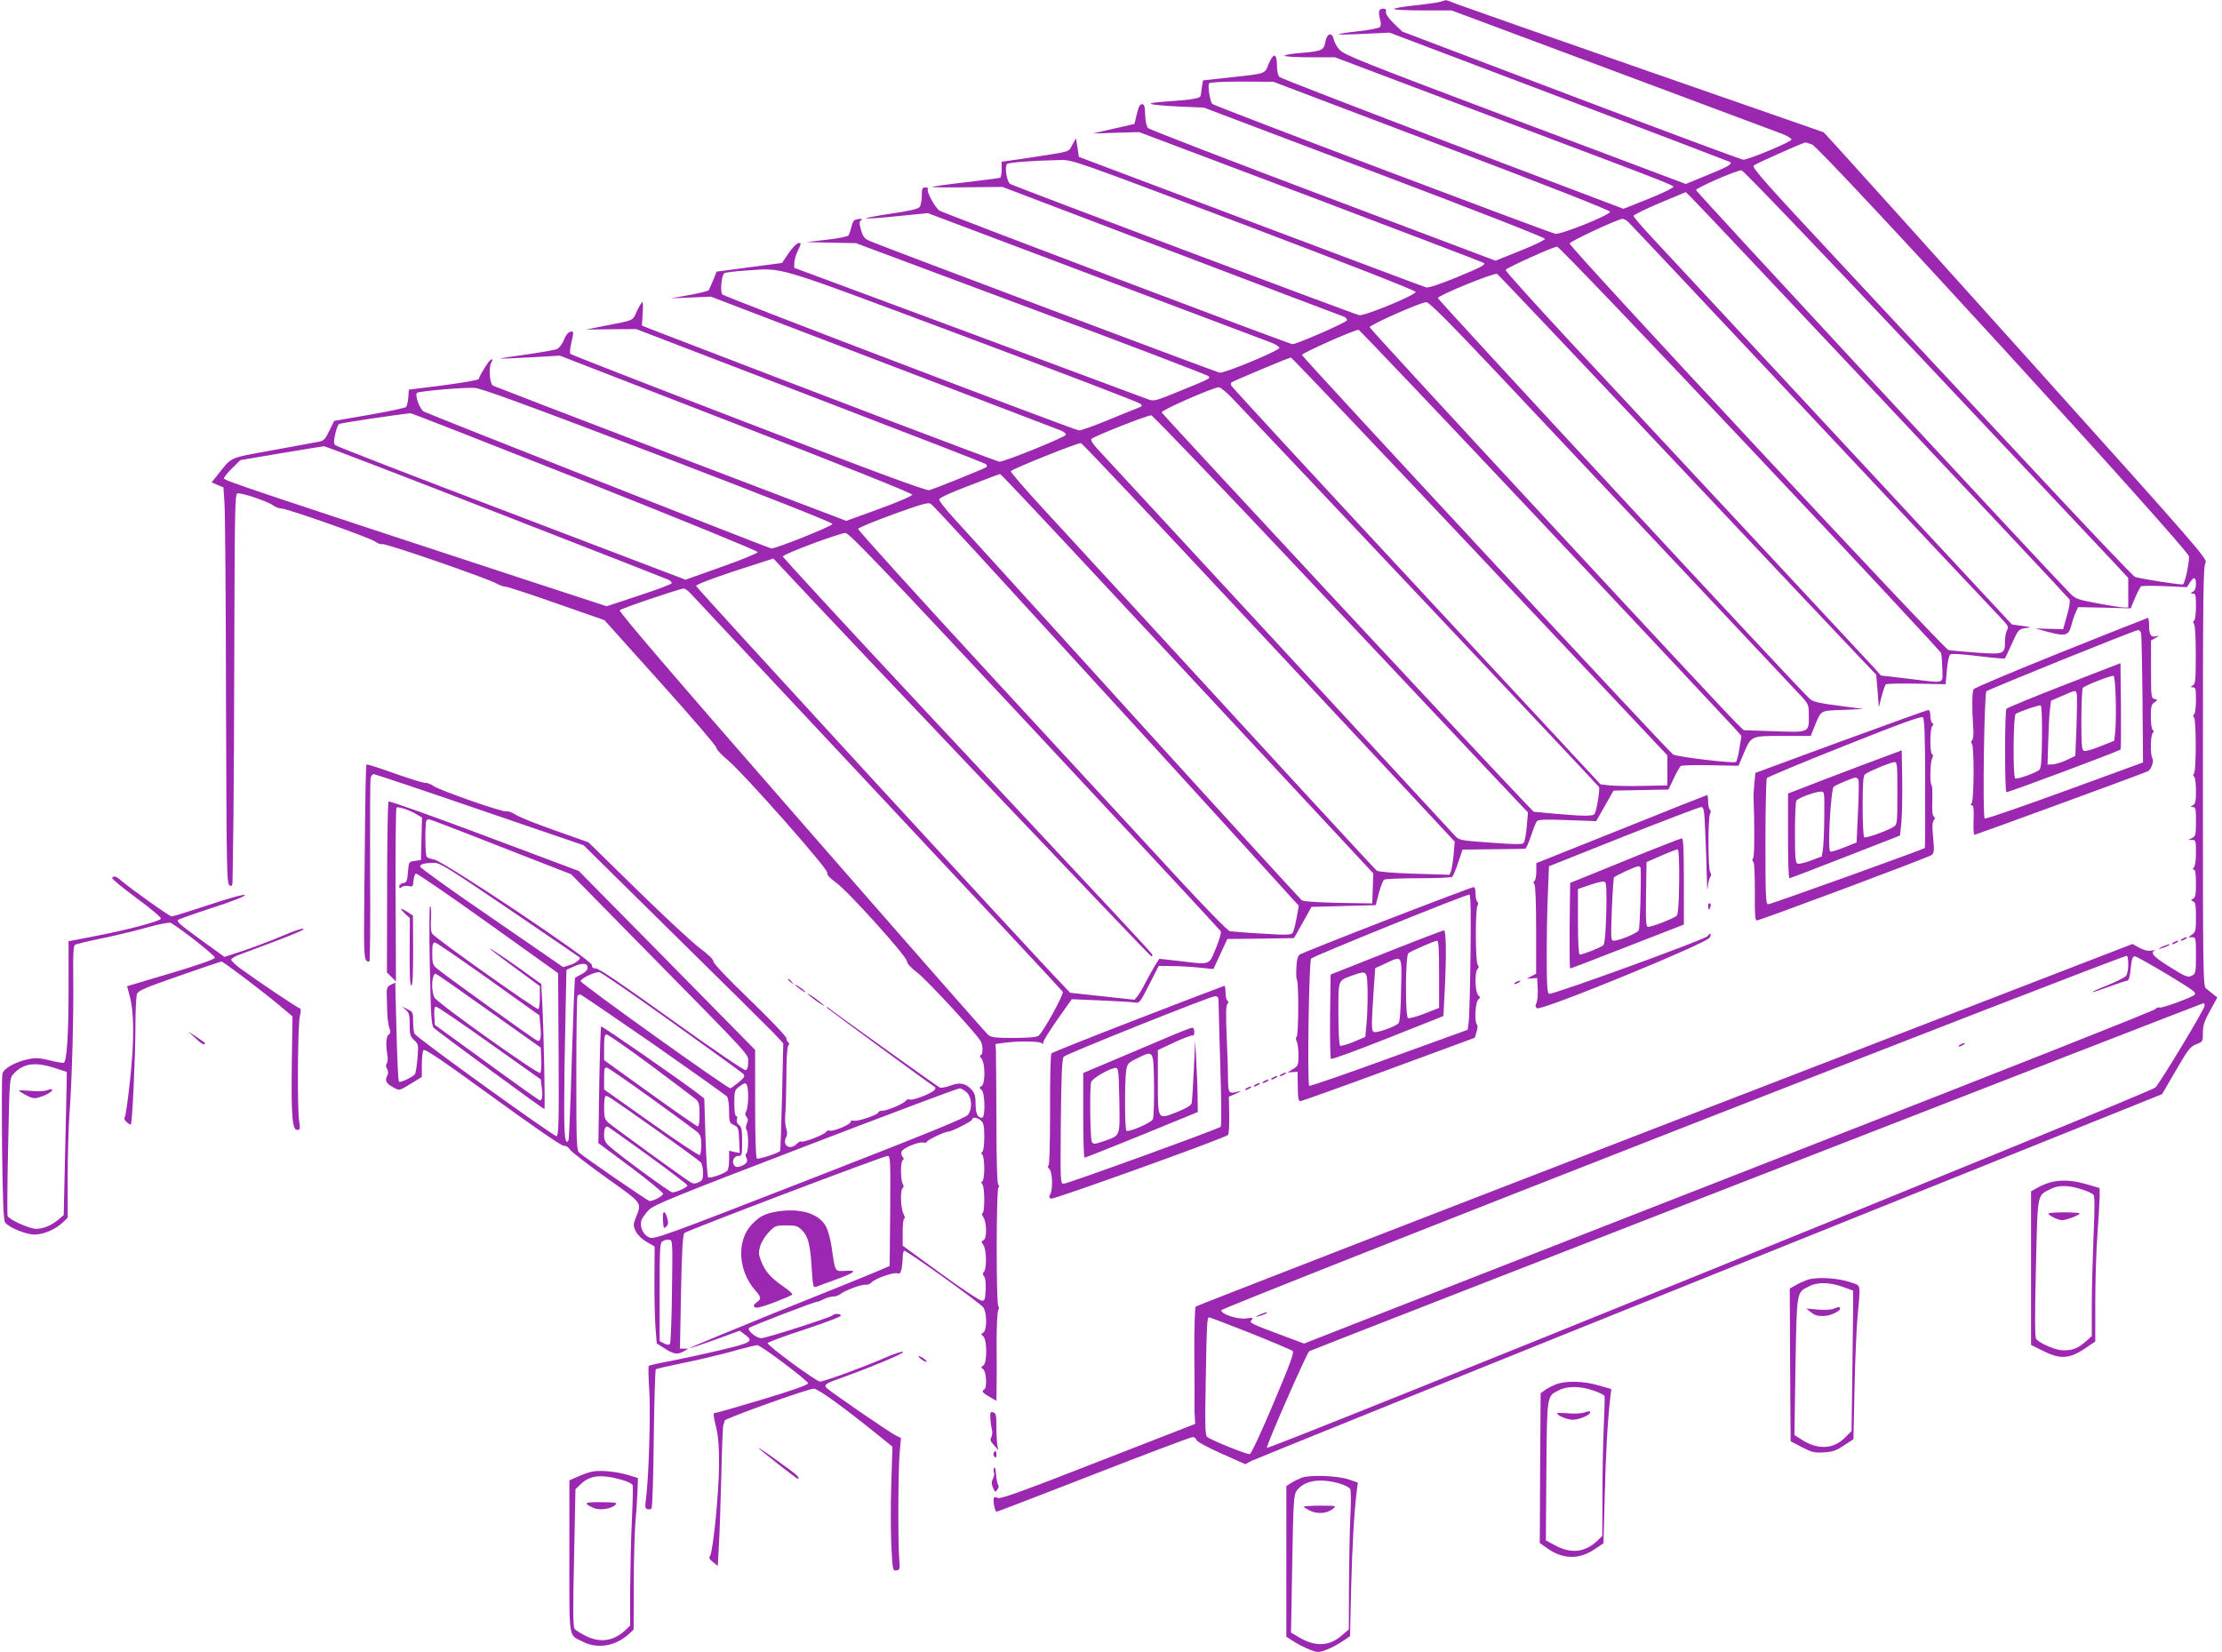 <?xml version="1.0" standalone="no"?>
<!DOCTYPE svg PUBLIC "-//W3C//DTD SVG 20010904//EN"
 "http://www.w3.org/TR/2001/REC-SVG-20010904/DTD/svg10.dtd">
<svg version="1.0" xmlns="http://www.w3.org/2000/svg"
 width="1280pt" height="952pt" viewBox="0 0 1280 952"
 preserveAspectRatio="xMidYMid meet">
<g transform="translate(0,952) scale(0.1,-0.1)"
fill="#9c27b0" stroke="none">
<path d="M8299 9510 c-15 -4 -81 -14 -148 -21 -67 -7 -121 -16 -121 -21 0 -4
75 -8 166 -8 l166 0 922 -344 c506 -189 947 -354 979 -366 31 -12 57 -27 57
-34 0 -13 -247 -116 -278 -116 -10 0 -456 166 -991 369 l-973 369 -50 48 c-32
32 -47 55 -44 67 3 11 -2 17 -14 17 -27 0 -32 -15 -21 -57 7 -24 7 -41 0 -49
-5 -6 -61 -17 -124 -24 -63 -7 -115 -15 -115 -17 0 -3 66 -2 148 2 l147 7 979
-371 c539 -204 981 -373 984 -375 11 -12 -17 -28 -133 -75 l-124 -51 -983 370
c-878 331 -986 374 -1011 403 -16 17 -31 44 -34 60 -9 44 -40 36 -48 -14 -9
-49 -19 -54 -142 -64 -51 -4 -93 -11 -93 -16 0 -5 65 -9 145 -9 l145 0 942
-356 c1125 -425 1015 -381 997 -398 -8 -8 -73 -38 -146 -67 l-131 -52 -984
373 c-540 205 -989 379 -997 386 -9 8 -15 34 -15 68 -1 71 -20 74 -48 7 -23
-58 -12 -54 -220 -77 l-158 -17 -6 -36 c-3 -20 -6 -43 -7 -51 -3 -17 -41 -24
-202 -35 -137 -10 -110 -19 80 -29 l140 -6 983 -372 c558 -211 982 -377 982
-384 0 -7 -64 -38 -143 -69 l-142 -57 -994 375 c-546 206 -1000 381 -1007 389
-9 9 -16 38 -17 76 -2 50 -5 62 -18 62 -12 0 -21 -16 -30 -57 l-14 -57 -55
-13 c-30 -6 -84 -19 -120 -27 l-65 -15 134 4 133 4 991 -374 c544 -206 992
-377 995 -380 11 -11 -15 -24 -162 -85 -93 -38 -157 -59 -170 -56 -12 3 -466
174 -1011 379 l-990 373 -8 54 -9 53 -22 -39 c-24 -43 6 -34 -288 -79 l-118
-17 0 -43 c0 -24 -4 -46 -8 -49 -4 -2 -93 -14 -197 -26 -105 -12 -192 -24
-195 -27 -3 -2 87 -4 200 -2 l205 2 975 -371 c536 -204 983 -374 993 -377 9
-4 17 -13 17 -20 0 -11 -289 -138 -315 -138 -16 0 -2008 754 -2032 769 -26 16
-77 110 -68 124 4 6 -3 10 -14 10 -18 0 -21 -6 -21 -48 0 -27 -6 -56 -12 -64
-9 -12 -56 -23 -167 -39 -84 -13 -148 -25 -141 -27 7 -3 90 3 184 13 l171 17
960 -362 c528 -199 984 -371 1013 -382 28 -11 52 -25 52 -32 0 -16 -319 -149
-345 -143 -23 5 -1948 729 -2011 757 -35 15 -42 24 -54 65 -11 40 -11 48 1 56
10 7 6 9 -16 7 -25 -3 -31 -9 -40 -43 -5 -22 -13 -45 -17 -51 -4 -7 -61 -18
-125 -25 l-118 -14 143 -3 143 -3 1007 -376 c554 -206 1013 -382 1021 -389 16
-15 23 -11 -192 -99 -108 -44 -122 -47 -150 -37 -18 7 -484 180 -1037 386
l-1005 373 1 32 c1 17 11 49 22 71 18 36 18 40 3 40 -10 0 -35 -26 -57 -57
l-39 -58 -189 -25 -188 -25 -20 -50 c-11 -27 -23 -54 -27 -58 -4 -4 -55 -17
-112 -27 l-104 -19 115 5 115 5 995 -381 c547 -209 1007 -385 1023 -391 15 -6
27 -17 27 -24 0 -12 -351 -155 -383 -155 -13 0 -1028 386 -2006 763 l-53 21 4
68 c3 37 2 68 -1 68 -4 0 -18 -24 -32 -52 -27 -59 -10 -51 -194 -87 l-100 -20
145 2 145 1 1000 -384 c550 -211 1006 -388 1013 -393 7 -6 9 -14 5 -18 -8 -7
-285 -120 -330 -133 -16 -5 -301 100 -1040 385 -560 215 -1022 395 -1027 400
-5 4 -2 33 6 68 11 43 12 61 4 61 -20 0 -34 -14 -49 -52 -8 -20 -25 -41 -36
-48 -12 -6 -91 -20 -176 -32 -86 -12 -154 -22 -152 -24 1 -1 79 2 172 7 l170
10 1015 -394 c615 -239 1015 -399 1015 -407 0 -7 -78 -41 -190 -82 l-190 -69
-1010 385 c-556 212 -1017 390 -1025 394 -19 11 -26 103 -10 133 10 17 9 20
-2 17 -11 -4 -59 -80 -71 -112 -2 -6 -93 -21 -203 -36 l-199 -25 -3 -45 c-2
-25 -8 -49 -13 -55 -5 -5 -101 -26 -212 -45 l-202 -35 -28 -57 c-23 -48 -32
-58 -60 -63 -17 -3 -138 -25 -267 -49 -261 -48 -230 -34 -321 -148 l-30 -37
34 -15 34 -14 6 -88 c4 -49 8 -563 9 -1142 3 -992 4 -1055 21 -1063 15 -9 17
-4 17 53 1 35 3 191 5 348 2 157 4 637 5 1068 2 682 4 784 17 789 18 7 169
-43 205 -68 15 -11 37 -19 50 -19 33 0 506 -167 539 -190 15 -11 34 -18 41
-15 16 7 606 -197 656 -226 18 -10 42 -19 53 -19 12 0 145 -44 296 -97 l275
-96 324 -361 c178 -198 323 -367 321 -375 -1 -8 28 -39 65 -70 95 -80 580
-629 574 -650 -4 -11 12 -28 50 -56 69 -49 409 -427 409 -454 0 -13 22 -37 57
-63 54 -40 346 -356 368 -398 14 -26 13 -80 -2 -80 -6 0 -4 -7 5 -18 23 -26
24 -147 1 -160 -14 -8 -14 -10 0 -21 21 -18 23 -161 3 -161 -26 0 -37 25 -37
81 0 45 -5 61 -24 82 -34 36 -68 43 -122 22 -24 -9 -51 -14 -60 -11 -11 4
-588 417 -641 459 -7 5 -13 7 -13 4 0 -4 559 -415 624 -459 7 -5 6 -12 -4 -21
-23 -21 -127 -60 -140 -52 -6 4 -17 0 -23 -8 -14 -18 -108 -57 -137 -57 -11 0
-20 -4 -20 -9 0 -13 -119 -54 -141 -48 -11 3 -19 0 -19 -8 0 -14 -107 -58
-122 -49 -5 3 -15 -1 -21 -9 -14 -17 -134 -63 -143 -54 -3 3 -14 -3 -25 -14
-39 -39 -85 -8 -60 40 7 13 7 28 0 50 -6 17 -8 55 -5 83 3 29 5 127 6 217 0
98 4 169 11 177 7 8 7 14 -1 19 -5 3 -10 14 -10 23 0 10 -94 109 -210 221
-127 122 -210 210 -210 221 0 12 -29 40 -77 76 -43 32 -205 182 -360 334
l-283 277 -192 68 c-106 37 -209 78 -229 92 -20 13 -43 21 -51 18 -18 -7 -382
120 -420 146 -14 11 -37 19 -51 19 -13 0 -93 25 -177 55 -84 30 -155 53 -158
50 -5 -5 -7 -108 -13 -722 -4 -408 -4 -413 29 -413 4 0 6 233 4 517 -1 285 0
528 3 541 3 12 11 22 18 22 6 0 281 -92 610 -205 l599 -205 521 -514 c287
-282 546 -539 576 -570 l53 -57 -7 -307 c-4 -169 -9 -310 -11 -313 -7 -12
-124 -50 -134 -44 -6 4 -10 121 -10 316 l0 310 -508 516 -508 515 -544 204
c-299 112 -547 201 -552 196 -4 -4 -8 -228 -8 -496 l-1 -489 26 -26 26 -26 -2
498 c-1 274 1 501 5 504 8 8 78 -15 116 -39 l31 -18 -3 -123 -3 -122 -35 -5
c-35 -5 -35 -5 -40 -65 -4 -53 -8 -60 -27 -63 -13 -2 -23 -10 -23 -19 0 -12 3
-13 14 -4 8 7 25 9 39 6 24 -6 26 -4 29 31 2 21 8 39 14 41 6 2 193 -126 415
-285 l404 -289 3 -467 c2 -390 0 -467 -12 -472 -12 -5 -801 563 -818 590 -4 6
-8 37 -8 68 0 55 -1 58 -32 73 l-33 16 23 -20 c19 -16 22 -29 22 -85 0 -57 3
-68 26 -89 25 -23 25 -27 19 -104 -4 -45 -10 -85 -14 -91 -10 -16 -85 -52 -93
-44 -4 4 -10 134 -14 289 l-7 281 -24 -11 c-22 -10 -27 -22 -25 -57 0 -8 2
-49 2 -90 1 -41 7 -88 13 -103 8 -22 7 -31 -3 -37 -15 -9 -19 -57 -9 -115 4
-23 3 -45 -3 -52 -6 -8 -6 -19 2 -32 7 -15 8 -27 0 -40 -14 -27 -5 -44 34 -65
39 -21 33 -22 109 24 l57 35 0 70 c0 38 4 76 9 84 7 11 97 -50 400 -270 241
-175 398 -283 410 -281 10 2 25 -7 34 -21 9 -14 103 -86 209 -162 212 -151
205 -142 172 -227 -17 -44 -17 -49 -2 -82 11 -21 35 -45 63 -61 l46 -27 -1
-187 c-1 -102 2 -228 6 -278 l7 -93 47 -30 c52 -33 73 -36 110 -15 l25 14 -24
1 -24 0 6 327 c5 241 10 330 20 339 16 15 1147 444 1170 444 16 0 17 -20 15
-317 l-3 -317 -75 -32 c-41 -18 -301 -123 -578 -234 -276 -112 -501 -205 -499
-207 2 -2 68 20 146 48 l142 52 27 -20 c56 -41 46 -48 -135 -91 -92 -22 -222
-50 -288 -63 -66 -12 -123 -25 -127 -28 -4 -4 -3 -65 2 -136 9 -129 -3 -519
-19 -632 -6 -42 -5 -53 7 -58 9 -3 20 -1 25 4 5 5 11 181 13 402 3 217 8 397
12 400 4 3 70 18 147 34 77 15 204 45 282 66 78 22 147 39 155 39 20 0 293
-205 293 -220 0 -9 -91 -41 -260 -92 -143 -43 -265 -78 -272 -78 -17 0 -16 -5
3 -87 12 -48 17 -111 16 -213 0 -159 -35 -504 -52 -525 -8 -10 -4 -18 17 -35
l28 -22 6 114 c4 62 10 241 14 398 3 157 9 292 12 300 4 8 7 20 7 25 1 12 480
184 514 184 23 1 171 -106 370 -267 l83 -67 -7 -221 c-4 -122 -3 -283 1 -358
7 -133 8 -137 29 -134 20 3 21 7 16 68 -8 100 -6 525 3 615 l7 80 -27 13 c-30
13 -379 253 -401 275 -18 18 -5 27 78 56 164 58 371 144 363 152 -5 5 -51 -10
-108 -35 -118 -52 -348 -136 -371 -136 -22 0 -306 209 -302 222 2 5 99 41 216
79 117 39 210 74 207 80 -8 12 -38 12 -50 0 -14 -13 -383 -131 -409 -131 -29
0 -84 45 -71 59 11 10 375 151 393 151 5 0 23 7 38 15 16 8 40 15 53 15 14 0
32 6 40 13 25 21 127 59 148 55 10 -2 25 4 33 13 20 22 124 59 148 53 15 -5
20 1 26 26 3 18 6 47 6 66 0 18 4 35 8 38 9 6 428 -294 455 -325 23 -28 24
-134 1 -147 -14 -8 -14 -10 0 -21 23 -19 23 -156 0 -169 -14 -8 -14 -10 0 -21
18 -15 23 -106 6 -116 -17 -11 -11 -19 30 -43 l40 -23 1 83 c1 46 1 159 0 252
0 92 4 176 9 187 6 10 6 20 1 23 -13 8 -12 668 0 683 7 7 6 13 0 17 -7 4 -11
137 -11 369 -1 199 -2 380 -3 402 l-2 40 50 7 c90 12 213 9 218 -4 3 -8 6 -6
6 5 1 10 38 70 83 134 l82 116 166 -7 c91 -4 179 -9 195 -12 29 -5 31 -3 85
103 l55 108 75 -1 c41 0 112 -4 157 -9 l83 -8 40 86 40 87 192 2 192 3 51 90
50 90 185 5 185 5 18 70 c11 39 24 73 31 77 6 4 94 8 196 8 102 0 190 4 195 8
6 4 21 41 35 82 l25 75 175 2 c96 1 180 2 186 3 5 0 20 33 33 73 13 39 28 78
34 85 8 10 46 12 176 7 l166 -6 50 88 50 88 158 3 158 3 31 64 c16 36 35 68
41 72 7 4 84 6 172 4 l160 -3 29 69 c44 104 41 103 227 103 l160 0 19 48 c43
104 31 96 165 102 l120 5 -144 19 c-115 15 -148 23 -166 40 -73 66 -2145 2300
-2142 2309 5 17 327 148 341 139 7 -4 460 -482 1006 -1062 546 -580 1035
-1098 1086 -1151 l92 -96 8 -94 7 -94 16 62 c9 34 20 65 24 70 5 4 84 6 177 4
l168 -3 7 81 c4 44 12 84 19 90 7 6 65 3 161 -9 83 -10 152 -16 154 -14 2 2
21 41 41 86 36 80 39 83 76 89 39 5 39 5 -18 13 l-58 8 -982 1056 c-541 581
-1031 1108 -1090 1172 -59 63 -108 120 -108 126 0 6 68 39 150 74 l151 63 25
-24 c45 -42 2178 -2309 2186 -2323 4 -8 -2 -49 -15 -92 l-22 -79 -80 2 -80 2
74 -20 c97 -26 117 -21 132 34 6 23 17 57 25 76 l15 33 151 -3 152 -4 25 60
c14 33 30 63 35 67 5 3 67 4 137 1 l127 -6 17 27 c23 35 35 33 35 -9 0 -22 -6
-38 -17 -44 -17 -10 -17 -10 0 -11 15 0 17 -10 17 -74 0 -42 -5 -78 -10 -81
-8 -5 -8 -11 -1 -19 6 -7 10 -82 10 -179 0 -147 -2 -168 -17 -176 -16 -10 -16
-10 1 -11 15 0 17 -10 17 -74 0 -42 -5 -78 -10 -81 -8 -5 -8 -11 -1 -19 13
-16 13 -306 0 -322 -7 -8 -6 -14 1 -19 5 -3 10 -39 10 -80 0 -60 -3 -76 -17
-84 -17 -10 -17 -10 0 -11 15 0 17 -11 17 -83 0 -77 -2 -85 -22 -95 l-23 -11
23 0 c21 -1 22 -5 22 -74 0 -43 -5 -78 -12 -85 -9 -9 -9 -12 0 -12 8 0 12 -24
12 -80 0 -62 -3 -81 -16 -88 -15 -8 -15 -10 0 -15 13 -5 16 -22 16 -91 0 -76
-2 -86 -22 -100 l-22 -16 22 0 c21 0 22 -3 22 -105 0 -95 -2 -105 -21 -115
-26 -14 -34 -11 -141 56 -84 53 -103 76 -75 87 6 3 -2 3 -20 0 -22 -3 -43 2
-70 17 l-39 21 -2694 -1040 c-1481 -572 -2697 -1044 -2702 -1049 -5 -5 -9
-128 -8 -273 1 -145 2 -274 1 -286 -1 -39 0 -47 2 -82 l2 -35 -560 -218 c-434
-170 -564 -216 -577 -209 -9 6 -19 7 -22 2 -8 -12 5 -81 15 -81 4 0 256 97
559 215 303 118 559 215 570 215 10 0 20 -7 22 -16 2 -9 60 -41 142 -78 l140
-62 35 19 c20 10 1208 490 2641 1066 l2605 1047 79 136 c70 121 83 138 117
151 38 15 39 16 39 67 0 43 8 67 42 128 l41 75 -24 19 c-13 11 -32 26 -41 33
-17 14 -18 84 -18 1223 0 1053 2 1210 15 1229 14 20 -27 68 -1022 1175 -570
634 -1068 1187 -1107 1229 l-71 77 -1025 357 c-564 196 -1052 368 -1086 381
-33 13 -62 24 -65 23 -2 0 -16 -4 -30 -9z m6 -829 c618 -234 970 -373 970
-381 0 -19 -282 -132 -315 -127 -32 5 -1960 734 -1976 748 -13 11 -28 104 -19
119 4 6 81 10 188 10 l182 -1 970 -368z m2133 7 c52 -19 2172 -2336 2172
-2374 0 -49 -24 -156 -35 -161 -11 -4 -238 31 -276 43 -9 2 -286 294 -615 647
-330 353 -823 882 -1097 1176 -413 442 -496 536 -485 547 10 10 272 127 297
133 3 1 20 -5 39 -11z m-3272 -462 c614 -233 989 -380 989 -388 0 -18 -293
-139 -325 -134 -24 4 -1975 737 -2010 756 -20 11 -34 99 -19 115 9 9 139 19
305 23 71 2 75 1 1060 -372z m3911 -778 c566 -601 1064 -1130 1106 -1175 l77
-83 0 -85 0 -85 -27 0 c-16 1 -83 11 -151 24 -114 21 -126 26 -157 57 -177
182 -2155 2314 -2155 2324 0 12 230 113 262 114 9 1 457 -467 1045 -1091z
m-1699 795 c11 -10 484 -513 1052 -1118 568 -605 1058 -1126 1089 -1158 49
-51 54 -59 43 -77 -6 -11 -12 -39 -12 -63 0 -77 -5 -78 -165 -67 -77 6 -149
12 -161 15 -27 6 -2186 2323 -2182 2342 3 13 275 140 304 142 7 1 21 -7 32
-16z m702 -1304 c602 -638 1098 -1171 1102 -1182 3 -12 6 -55 7 -94 1 -86 23
-80 -199 -53 l-155 18 -34 39 c-33 36 -904 971 -1754 1882 -207 223 -376 410
-374 416 4 11 273 133 297 134 9 1 508 -521 1110 -1160z m-4535 647 c556 -208
1016 -384 1024 -392 12 -11 11 -15 -10 -23 -13 -5 -91 -36 -173 -70 -82 -34
-158 -61 -170 -61 -22 0 -2032 766 -2054 783 -14 11 -7 104 9 122 5 5 60 12
122 16 230 14 131 44 1252 -375z m3082 -218 c821 -872 1710 -1816 1751 -1861
40 -44 42 -49 42 -110 0 -99 4 -97 -200 -90 l-175 6 -42 41 c-106 104 -2113
2269 -2113 2281 0 13 292 143 326 144 16 1 124 -107 411 -411z m264 -869 c580
-617 1073 -1143 1097 -1170 l44 -49 -12 -72 c-6 -40 -15 -75 -20 -78 -15 -10
-343 30 -362 43 -33 24 -2138 2290 -2138 2302 0 11 298 143 326 145 5 0 485
-505 1065 -1121z m-365 -185 l1079 -1146 0 -86 0 -87 -140 -3 c-77 -2 -164 0
-193 3 l-52 6 -1061 1142 c-584 628 -1064 1148 -1066 1155 -3 7 -3 15 0 18 8
8 331 143 343 144 6 0 496 -516 1090 -1146z m-4736 585 c634 -243 1005 -389
1005 -398 0 -12 -321 -141 -352 -141 -11 0 -1970 772 -2002 789 -23 13 -54 98
-38 108 17 10 271 32 332 28 37 -2 307 -101 1055 -386z m3311 324 c270 -283
2105 -2228 2110 -2237 7 -12 -13 -135 -25 -155 -9 -14 -58 -14 -221 0 l-130
12 -50 52 c-218 226 -2091 2239 -2093 2249 -3 13 292 142 329 145 9 0 45 -29
80 -66z m-3731 -477 c547 -217 995 -400 995 -407 0 -6 -94 -45 -208 -85 l-208
-74 -1002 382 c-551 209 -1008 386 -1015 393 -10 9 -10 22 -1 63 6 29 16 55
22 59 9 6 323 53 412 62 6 1 458 -177 1005 -393z m4132 -527 c469 -498 954
-1012 1076 -1143 l224 -237 -7 -82 c-4 -45 -12 -87 -18 -94 -9 -9 -54 -8 -190
2 -167 12 -180 14 -202 36 -12 13 -469 508 -1015 1099 -546 591 -1016 1099
-1043 1128 -31 33 -46 57 -40 63 16 16 327 139 345 136 9 -1 401 -410 870
-908z m-301 -284 c529 -566 1011 -1083 1070 -1147 l109 -117 -6 -73 c-4 -40
-11 -83 -15 -96 l-9 -22 -202 6 c-124 4 -209 11 -217 18 -12 9 -353 379 -1918
2081 -106 115 -192 214 -190 220 4 12 386 165 404 162 7 -1 445 -465 974
-1032z m-4345 634 c539 -210 987 -385 997 -390 9 -5 17 -14 17 -19 0 -5 -84
-37 -188 -71 l-187 -62 -495 162 c-1505 494 -1710 563 -1710 574 0 7 21 34 48
60 l47 46 235 40 c129 21 240 40 246 40 7 1 452 -170 990 -380z m3495 -406
c321 -345 804 -863 1072 -1151 l488 -524 -3 -87 -3 -86 -195 3 c-126 3 -201 8
-211 15 -9 7 -446 485 -970 1062 -524 578 -990 1091 -1036 1141 -46 50 -83 98
-83 106 0 9 59 37 173 80 94 37 175 67 178 67 4 1 269 -281 590 -626z m-734
182 c131 -143 432 -472 668 -730 237 -259 590 -645 785 -860 194 -214 367
-404 383 -422 l29 -31 -13 -71 c-7 -40 -17 -78 -23 -86 -9 -12 -36 -13 -176
-4 -91 5 -174 12 -186 14 -12 3 -147 141 -300 307 -154 167 -632 685 -1062
1151 -431 467 -781 854 -779 860 2 6 93 44 203 84 163 59 202 70 216 60 10 -7
124 -129 255 -272z m343 -1036 c586 -628 1068 -1147 1072 -1154 5 -8 -8 -50
-28 -99 -42 -100 -26 -95 -218 -72 l-108 12 -23 -36 c-12 -20 -36 -63 -53 -95
-16 -33 -38 -70 -48 -83 l-19 -22 -185 20 -185 20 -36 38 c-162 166 -2119
2296 -2119 2306 0 8 87 41 222 86 l223 72 60 -64 c366 -393 2110 -2228 2117
-2228 5 0 8 4 6 10 -1 5 -114 128 -249 272 -135 145 -613 656 -1062 1136 -449
481 -817 879 -817 886 0 13 320 133 360 135 21 1 205 -192 1090 -1140z m-1982
792 c15 -16 502 -536 1082 -1156 580 -619 1058 -1132 1062 -1139 8 -14 -113
-233 -139 -253 -12 -9 -58 -13 -144 -13 -106 0 -130 3 -147 18 -11 9 -496 561
-1076 1226 -740 847 -1053 1213 -1046 1220 10 11 342 123 368 125 7 1 25 -12
40 -28z m-1093 -1460 l405 -158 397 -404 c658 -669 623 -630 623 -678 0 -26
-5 -44 -14 -47 -8 -3 -186 118 -426 290 -271 195 -419 296 -436 296 -17 0 -24
5 -24 20 0 28 -859 602 -910 608 -19 3 -38 10 -42 16 -10 14 -10 200 -1 209 3
4 10 7 14 7 5 0 191 -71 414 -159z m51 -362 c219 -149 401 -273 403 -275 9 -9
-24 -35 -58 -45 l-37 -11 -412 284 c-227 155 -412 288 -412 295 0 14 22 20 76
22 37 1 72 -20 440 -270z m9324 -318 c0 -26 -6 -54 -12 -63 -7 -9 -55 -33
-106 -54 -51 -20 -91 -38 -89 -40 2 -2 45 12 96 31 52 19 99 35 106 35 8 0 15
25 19 70 6 56 11 70 24 70 15 0 299 -168 337 -200 9 -7 12 -17 8 -21 -17 -16
-188 -79 -202 -74 -7 3 -19 -1 -25 -9 -6 -9 -911 -367 -2011 -796 -1100 -430
-2201 -860 -2446 -956 l-447 -175 -120 45 c-193 72 -196 74 -182 91 11 13 7
14 -31 9 -50 -7 -144 24 -144 47 0 15 5203 2051 5217 2042 5 -2 8 -26 8 -52z
m-8875 -16 c0 -13 -12 -26 -33 -37 -19 -9 -36 -19 -39 -22 -3 -2 -11 -212 -19
-465 -7 -254 -16 -466 -19 -471 -19 -30 -25 19 -25 198 0 108 3 329 7 491 l6
293 41 19 c51 23 81 21 81 -6z m481 -311 c220 -157 406 -292 414 -300 13 -14
11 -19 -25 -50 -22 -18 -44 -34 -48 -34 -19 0 -862 603 -862 617 0 15 74 51
106 52 9 1 196 -128 415 -285z m-102 -130 c226 -158 417 -294 424 -302 7 -9
12 -44 12 -83 0 -64 2 -69 28 -81 25 -12 27 -18 30 -87 l3 -74 -31 6 -30 7 0
-54 c0 -31 -5 -58 -12 -63 -24 -19 -101 -44 -109 -36 -4 4 -11 108 -15 231
l-7 223 -36 28 c-100 77 -554 392 -558 387 -3 -3 -8 -155 -11 -339 l-5 -333
187 -139 c102 -77 186 -146 186 -153 0 -12 -56 -42 -78 -42 -9 0 -373 250
-404 278 -17 14 -18 49 -18 457 0 243 3 445 7 448 3 4 11 7 16 7 5 0 194 -129
421 -286z m8936 221 c0 -18 -255 -442 -284 -471 -27 -28 -5107 -2087 -5118
-2076 -7 7 227 541 244 557 5 5 5142 2004 5151 2005 4 0 7 -7 7 -15z m-8953
-341 c131 -98 248 -186 261 -197 19 -17 22 -31 22 -89 0 -38 -4 -68 -10 -68
-5 0 -129 86 -275 191 l-265 191 0 74 c0 57 3 74 14 74 8 0 122 -79 253 -176z
m8 -194 c132 -95 250 -182 263 -193 17 -16 22 -31 22 -73 0 -29 -4 -55 -9 -59
-6 -3 -132 81 -280 186 l-271 192 0 65 c0 57 2 64 18 60 9 -3 125 -83 257
-178z m549 74 c10 -26 7 -124 -5 -145 -8 -15 -7 -24 2 -35 9 -11 9 -21 1 -38
-6 -14 -7 -28 -1 -37 12 -19 11 -126 -1 -134 -6 -4 -7 -13 -1 -24 12 -22 3
-37 -31 -50 -20 -7 -29 -7 -38 4 -17 21 -3 55 23 55 21 0 22 4 22 82 0 68 -3
85 -18 96 -11 9 -16 21 -12 33 4 11 2 19 -4 19 -7 0 -11 28 -11 74 0 69 2 76
28 95 33 25 38 25 46 5z m1267 -40 c28 -30 31 -90 6 -126 -11 -18 -226 -105
-911 -372 -837 -326 -898 -348 -925 -336 -35 14 -56 59 -47 96 4 15 24 43 44
63 32 31 143 76 902 367 476 183 874 332 886 333 11 1 31 -11 45 -25z m-1786
-217 c132 -93 246 -177 253 -185 6 -9 12 -35 12 -59 0 -37 -4 -45 -26 -55 -20
-9 -30 -9 -47 1 -38 23 -451 323 -474 344 -19 17 -23 31 -23 82 0 34 3 65 7
68 8 9 9 8 298 -196z m1867 56 c14 -13 18 -31 18 -94 0 -45 -5 -81 -11 -85 -8
-4 -8 -9 0 -17 6 -6 11 -41 11 -78 0 -38 -5 -71 -11 -75 -8 -4 -8 -9 0 -17 14
-14 15 -167 0 -167 -5 0 -3 -10 5 -22 21 -30 22 -126 1 -134 -13 -5 -13 -8 0
-27 18 -26 20 -138 3 -155 -8 -8 -8 -15 1 -26 7 -9 11 -39 9 -78 -3 -56 -5
-63 -23 -62 -11 0 -118 71 -237 158 l-218 159 0 78 c0 44 4 79 9 79 6 0 3 12
-5 28 -16 31 -19 138 -4 147 7 4 7 12 0 25 -13 25 -13 127 0 135 8 5 7 11 -1
21 -6 7 -9 21 -5 29 8 21 95 57 123 52 13 -2 23 0 23 5 0 9 102 58 122 58 20
0 138 60 138 70 0 16 32 12 52 -7z m-1917 -201 c124 -90 225 -167 225 -172 0
-11 -64 -40 -87 -40 -14 0 -310 217 -365 268 -21 19 -28 35 -28 62 0 37 7 53
22 48 4 -2 109 -76 233 -166z m136 -782 c-2 -162 -7 -299 -12 -304 -5 -6 -18
-4 -34 4 l-25 13 0 283 c0 259 1 284 18 293 9 6 26 10 37 8 20 -2 20 -8 16
-297z m3333 -241 c127 -51 236 -97 243 -103 9 -8 -16 -77 -111 -301 -75 -177
-128 -291 -137 -293 -16 -3 -223 81 -245 99 -12 9 -13 70 -8 338 6 325 7 351
20 351 4 0 111 -41 238 -91z"/>
<path d="M11290 3500 c-8 -5 -10 -10 -5 -10 6 0 17 5 25 10 8 5 11 10 5 10 -5
0 -17 -5 -25 -10z"/>
<path d="M7255 1945 c-25 -12 -26 -14 -5 -9 28 7 60 23 45 23 -5 0 -23 -6 -40
-14z"/>
<path d="M3819 2489 c3 -46 5 -50 19 -36 12 12 13 23 6 48 -15 52 -29 45 -25
-12z"/>
<path d="M11871 5761 c-271 -109 -497 -204 -502 -212 -9 -17 -10 -105 -3 -207
4 -47 2 -78 -6 -87 -7 -8 -7 -15 -1 -19 14 -9 13 -327 -1 -343 -7 -9 -7 -13 2
-13 9 0 11 -23 9 -85 -2 -47 0 -85 5 -85 6 0 898 326 996 365 21 7 40 59 29
76 -13 20 -11 133 2 146 8 8 8 13 0 17 -6 4 -11 37 -11 76 0 58 3 71 20 83 21
14 21 14 1 20 -19 5 -20 13 -20 171 l0 166 27 15 c24 14 25 15 3 9 -30 -8 -41
8 -41 64 0 23 -3 42 -7 42 -5 -1 -230 -90 -502 -199z m463 112 c2 -10 6 -182
8 -382 l3 -364 -452 -165 c-249 -91 -456 -162 -460 -158 -13 12 -3 720 10 733
13 12 854 352 874 353 6 0 14 -8 17 -17z"/>
<path d="M11890 5573 c-179 -70 -328 -131 -332 -137 -10 -15 -10 -474 0 -480
7 -4 646 235 658 246 2 3 3 116 2 251 l-3 246 -325 -126z m298 -84 c2 -74 0
-157 -3 -186 l-6 -51 -80 -32 c-43 -18 -86 -30 -94 -26 -13 4 -15 33 -15 178
0 95 4 178 8 184 8 13 163 74 177 70 6 -2 11 -58 13 -137z m-225 34 c3 -10 2
-94 -1 -188 l-7 -170 -50 -24 c-27 -13 -63 -24 -80 -25 l-30 -1 4 133 c2 73 6
156 10 184 l6 51 65 28 c78 34 77 34 83 12z m-200 -248 c-1 -131 -5 -182 -15
-190 -18 -18 -128 -56 -139 -50 -14 10 -12 362 3 372 21 13 132 52 143 49 6
-2 9 -69 8 -181z"/>
<path d="M10603 5248 l-491 -181 -6 -61 c-3 -34 -5 -65 -5 -71 7 -158 6 -341
-1 -356 -7 -12 -7 -20 0 -24 6 -4 9 -72 9 -173 -1 -135 1 -167 12 -165 37 7
996 366 1007 377 15 14 15 24 6 124 -4 40 -2 68 6 76 8 11 8 16 0 21 -8 5 -11
36 -9 91 2 46 0 86 -4 90 -11 11 -8 133 3 154 7 13 7 21 0 25 -14 8 -13 148 1
162 8 8 8 13 0 17 -6 4 -11 23 -11 42 0 21 -5 34 -12 33 -7 0 -234 -82 -505
-181z m487 -242 c1 -202 0 -370 -2 -372 -9 -8 -887 -324 -902 -324 -14 0 -16
33 -16 358 0 196 4 362 8 369 4 6 205 90 447 186 337 134 443 172 452 164 9
-9 13 -105 13 -381z"/>
<path d="M10720 5109 c-129 -49 -277 -105 -327 -125 l-93 -36 0 -244 c0 -134
3 -244 8 -244 4 0 149 55 322 123 l315 123 8 74 c4 41 6 152 5 246 l-3 171
-235 -88z m210 -159 c0 -175 -1 -180 -22 -194 -35 -22 -159 -67 -169 -60 -5 3
-9 83 -9 178 0 134 3 176 14 185 19 16 147 69 169 70 16 1 17 -14 17 -179z
m-224 76 c3 -7 2 -91 -3 -187 l-8 -173 -73 -29 c-40 -16 -76 -27 -79 -23 -16
15 4 363 21 374 21 14 111 51 124 52 7 0 15 -6 18 -14z m-197 -203 c0 -76 -4
-160 -7 -188 l-7 -49 -63 -24 c-34 -13 -69 -21 -77 -18 -12 4 -15 35 -15 178
0 95 4 179 8 185 9 15 107 51 140 52 22 1 22 0 21 -136z"/>
<path d="M9338 4742 l-488 -195 0 -48 c0 -26 -5 -51 -10 -54 -8 -5 -8 -11 -1
-19 6 -7 10 -109 10 -264 l0 -252 -27 -14 -27 -15 30 2 30 2 3 -62 c2 -35 -2
-71 -7 -82 -8 -14 -7 -22 3 -30 21 -18 981 375 995 407 12 25 4 30 -13 8 -14
-19 -895 -339 -912 -332 -11 4 -14 49 -14 219 0 118 3 282 7 365 l6 151 429
171 c236 93 438 170 447 170 16 0 19 -16 24 -142 4 -79 8 -195 9 -258 1 -63 3
-93 5 -65 3 27 9 55 15 62 7 9 7 17 0 26 -13 15 -14 314 -1 338 6 11 5 20 -1
24 -5 3 -10 24 -10 46 0 21 -3 39 -7 38 -5 -1 -227 -89 -495 -197z"/>
<path d="M9360 4561 l-315 -128 -3 -247 c-1 -135 0 -246 3 -246 4 0 152 57
331 127 l324 126 0 249 c0 192 -3 248 -12 248 -7 -1 -155 -58 -328 -129z m313
-120 c-1 -115 -6 -187 -13 -196 -12 -14 -141 -65 -166 -65 -12 0 -14 28 -12
186 l3 187 85 37 c47 21 90 37 95 36 6 -2 9 -70 8 -185z m-222 77 c4 -78 -4
-346 -11 -358 -9 -17 -113 -60 -144 -60 -17 0 -17 13 -11 178 4 97 10 181 12
186 6 10 123 64 141 65 6 1 12 -5 13 -11z m-198 -261 c-3 -108 -9 -176 -17
-183 -11 -12 -119 -54 -136 -54 -6 0 -10 75 -10 189 l0 189 73 25 c44 15 76
21 83 15 8 -6 10 -59 7 -181z"/>
<path d="M646 4462 c-3 -5 60 -57 140 -116 80 -59 144 -112 141 -119 -5 -15
-194 -65 -387 -102 l-145 -28 0 -261 c0 -282 -10 -432 -28 -439 -7 -2 -43 4
-82 14 -56 14 -80 15 -120 7 -76 -16 -143 -53 -151 -84 -4 -14 -4 -210 -2
-435 4 -306 8 -412 18 -423 24 -30 119 -68 167 -69 53 0 120 28 166 71 l27 26
0 235 c0 130 5 292 10 361 14 175 25 571 22 787 -2 138 1 183 10 189 7 5 73
21 147 36 74 15 192 43 263 63 74 21 134 32 142 28 66 -39 256 -190 254 -201
-2 -9 -93 -41 -254 -89 l-252 -75 14 -52 c27 -98 28 -255 4 -481 -12 -115 -26
-215 -31 -221 -6 -7 -2 -18 11 -29 11 -10 22 -16 24 -14 8 9 26 395 26 556 0
94 4 182 9 196 8 20 44 35 244 105 129 45 238 82 243 82 10 0 247 -179 339
-257 l70 -59 -4 -259 c-4 -311 2 -395 31 -395 17 0 18 5 11 53 -11 73 -8 542
4 600 7 30 7 47 1 47 -10 0 -245 158 -346 232 -29 22 -52 44 -50 50 2 6 19 16
38 24 19 7 109 41 200 75 91 34 170 67 175 72 18 17 -37 0 -145 -46 -58 -24
-151 -59 -206 -77 l-101 -33 -129 93 c-129 94 -146 109 -139 120 2 3 92 35
199 70 121 39 192 68 187 73 -6 6 -86 -16 -209 -57 -109 -36 -205 -66 -213
-66 -13 0 -230 155 -297 211 -24 21 -38 24 -46 11z m-331 -1095 l70 -23 -1
-59 c0 -33 -5 -219 -9 -413 l-8 -353 -31 -26 c-40 -34 -87 -53 -128 -53 -38 0
-156 53 -164 74 -3 7 -2 189 3 404 8 390 8 391 32 416 56 60 123 69 236 33z"/>
<path d="M270 3238 c-14 -5 -55 -7 -92 -3 -38 3 -68 4 -68 1 0 -3 19 -15 42
-27 35 -18 47 -20 77 -10 39 11 79 36 71 44 -3 3 -16 0 -30 -5z"/>
<path d="M7991 4221 c-266 -103 -491 -193 -501 -199 -14 -8 -19 -27 -22 -74
-2 -35 -1 -68 3 -73 11 -16 10 -323 -2 -330 -6 -4 -5 -13 1 -25 5 -10 10 -46
10 -79 0 -58 -2 -62 -32 -81 l-32 -19 29 2 30 2 1 -85 c1 -71 3 -85 17 -84 8
1 238 83 509 183 l494 182 10 35 c6 19 7 37 3 40 -16 9 -11 130 6 144 13 11
13 14 0 27 -18 18 -21 133 -3 151 8 8 8 15 0 24 -13 16 -14 315 -1 339 6 11 5
20 -1 24 -5 3 -10 24 -10 46 0 25 -4 39 -12 38 -7 -1 -231 -85 -497 -188z
m480 -197 c-2 -186 -7 -361 -10 -388 l-6 -49 -453 -164 c-249 -91 -456 -162
-460 -159 -12 13 -2 720 11 733 15 16 899 373 912 369 7 -2 9 -121 6 -342z"/>
<path d="M7985 4032 l-320 -127 -3 -240 c-1 -131 1 -242 5 -246 5 -4 152 50
328 120 l320 127 6 119 c12 225 10 375 -3 375 -7 -1 -157 -58 -333 -128z m305
-126 l0 -193 -84 -33 c-46 -18 -89 -29 -95 -26 -17 11 -15 360 2 374 17 13
149 71 165 72 9 0 12 -45 12 -194z m-219 -91 c-2 -118 -7 -184 -15 -191 -19
-19 -125 -57 -141 -50 -16 6 -16 30 1 284 l6 84 61 28 c97 45 93 52 88 -155z
m-193 5 c1 -52 -1 -135 -5 -185 l-8 -89 -68 -29 c-37 -15 -72 -25 -77 -22 -6
4 -10 80 -10 184 0 201 -4 190 81 221 83 29 84 29 87 -80z"/>
<path d="M9840 4301 c0 -25 6 -27 13 -6 4 8 2 17 -3 20 -6 4 -10 -3 -10 -14z"/>
<path d="M2476 3958 c6 -298 9 -345 23 -360 19 -20 629 -468 637 -468 5 0 -3
425 -12 608 l-6 113 -52 37 c-97 72 -246 173 -246 168 0 -2 65 -53 145 -111
l145 -107 0 -63 c0 -35 -4 -66 -9 -69 -9 -6 -587 404 -609 432 -10 12 -12 38
-9 90 2 39 0 72 -5 72 -5 0 -6 -148 -2 -342z m337 -78 l294 -210 6 -61 c6 -68
1 -93 -18 -85 -17 6 -553 392 -582 419 -19 17 -23 31 -23 84 0 48 3 63 15 63
8 0 146 -95 308 -210z m2 -183 l300 -213 3 -69 c2 -37 -1 -72 -6 -77 -11 -11
-592 403 -609 434 -21 39 -16 138 7 138 3 0 141 -96 305 -213z m5 -187 l295
-209 6 -48 c6 -50 3 -73 -11 -73 -4 0 -142 98 -306 218 l-299 217 -3 53 c-2
38 1 52 10 52 7 0 146 -94 308 -210z"/>
<path d="M2310 4283 c0 -3 11 -16 25 -29 l26 -24 -1 -192 c-1 -130 2 -194 9
-196 8 -3 11 58 11 200 l-1 203 -34 22 c-19 12 -35 19 -35 16z"/>
<path d="M12570 4110 c-8 -5 -10 -10 -5 -10 6 0 17 5 25 10 8 5 11 10 5 10 -5
0 -17 -5 -25 -10z"/>
<path d="M12520 4090 c-8 -5 -10 -10 -5 -10 6 0 17 5 25 10 8 5 11 10 5 10 -5
0 -17 -5 -25 -10z"/>
<path d="M12455 4065 c-25 -12 -26 -14 -5 -9 28 7 60 23 45 23 -5 0 -23 -6
-40 -14z"/>
<path d="M4540 3876 c0 -2 8 -10 18 -17 15 -13 16 -12 3 4 -13 16 -21 21 -21
13z"/>
<path d="M8730 3860 c-8 -5 -10 -10 -5 -10 6 0 17 5 25 10 8 5 11 10 5 10 -5
0 -17 -5 -25 -10z"/>
<path d="M4580 3846 c0 -2 14 -14 30 -26 17 -12 30 -19 30 -16 0 2 -13 14 -30
26 -16 12 -30 19 -30 16z"/>
<path d="M6556 3650 c-269 -104 -493 -193 -499 -199 -5 -5 -9 -142 -8 -325 0
-194 -3 -318 -9 -321 -6 -4 -4 -12 5 -21 18 -18 21 -115 5 -145 -9 -15 -7 -21
5 -25 15 -6 999 348 1019 367 5 4 8 56 7 114 l-2 106 43 19 c24 11 32 17 18
13 -64 -17 -65 -16 -66 77 0 47 -4 159 -8 249 -5 114 -4 167 4 176 8 9 8 15 0
20 -5 3 -10 24 -10 46 0 21 -3 39 -7 39 -5 -1 -228 -86 -497 -190z m464 83 c0
-27 5 -194 10 -372 6 -179 7 -328 2 -333 -12 -12 -882 -328 -904 -328 -20 0
-20 6 -17 360 3 269 7 362 17 372 17 17 842 347 870 348 20 0 22 -5 22 -47z"/>
<path d="M6715 3539 c-77 -33 -215 -91 -307 -130 l-168 -71 0 -244 c0 -134 3
-244 8 -244 4 0 152 59 330 131 l322 132 -1 91 c-1 50 -4 143 -8 206 l-6 115
-8 -170 c-4 -93 -10 -179 -12 -190 -3 -14 -28 -29 -87 -53 -111 -43 -108 -48
-108 180 l0 178 96 45 c53 25 100 42 105 39 5 -3 9 6 9 20 0 15 -6 26 -12 25
-7 0 -76 -27 -153 -60z m-67 -272 c1 -104 -2 -185 -7 -196 -11 -21 -137 -75
-152 -66 -10 7 -11 289 -1 350 6 36 12 43 62 67 97 48 95 51 98 -155z m-200
-89 c3 -214 9 -198 -96 -235 -46 -16 -54 -16 -62 -3 -10 16 -14 311 -4 346 6
22 117 85 144 81 13 -2 15 -32 18 -189z"/>
<path d="M4652 3794 c4 -5 28 -25 54 -44 26 -18 45 -29 42 -24 -4 5 -28 25
-54 44 -26 18 -45 29 -42 24z"/>
<path d="M1090 3570 c14 -11 38 -33 53 -47 15 -14 31 -23 34 -19 4 3 4 7 2 9
-38 28 -107 73 -89 57z"/>
<path d="M7380 3330 c-8 -5 -10 -10 -5 -10 6 0 17 5 25 10 8 5 11 10 5 10 -5
0 -17 -5 -25 -10z"/>
<path d="M7330 3310 c-8 -5 -10 -10 -5 -10 6 0 17 5 25 10 8 5 11 10 5 10 -5
0 -17 -5 -25 -10z"/>
<path d="M7280 3290 c-8 -5 -10 -10 -5 -10 6 0 17 5 25 10 8 5 11 10 5 10 -5
0 -17 -5 -25 -10z"/>
<path d="M7230 3270 c-8 -5 -10 -10 -5 -10 6 0 17 5 25 10 8 5 11 10 5 10 -5
0 -17 -5 -25 -10z"/>
<path d="M7180 3250 c-8 -5 -10 -10 -5 -10 6 0 17 5 25 10 8 5 11 10 5 10 -5
0 -17 -5 -25 -10z"/>
<path d="M11816 2709 c-21 -5 -56 -19 -77 -31 l-39 -22 0 -442 0 -443 71 -35
c100 -50 153 -46 252 23 l47 32 0 222 c0 122 5 296 12 387 7 91 12 190 13 220
l0 55 -75 22 c-80 23 -141 27 -204 12z m186 -45 c26 -8 52 -21 58 -28 7 -10 7
-79 0 -237 -5 -123 -10 -303 -10 -400 l0 -177 -36 -32 c-45 -39 -73 -50 -128
-50 -42 0 -133 38 -156 65 -8 10 -9 117 -2 409 11 443 5 415 86 456 46 24 107
22 188 -6z"/>
<path d="M11800 2528 c0 -11 56 -38 79 -38 24 0 101 29 101 39 0 3 -41 6 -90
6 -50 0 -90 -3 -90 -7z"/>
<path d="M4478 2540 c-73 -12 -105 -29 -151 -79 -85 -94 -74 -263 23 -375 36
-40 37 -50 8 -70 -16 -12 -19 -19 -11 -27 8 -8 37 -1 110 26 54 21 102 41 106
45 5 5 -18 26 -51 48 -72 50 -105 87 -128 147 -15 39 -15 51 -4 88 7 23 29 58
50 79 35 36 41 38 100 38 54 0 65 -3 90 -28 36 -37 47 -80 56 -220 6 -98 9
-112 23 -107 9 4 59 22 111 41 118 43 134 57 60 52 -62 -4 -59 -8 -79 135 -6
42 -20 95 -31 117 -39 77 -145 111 -282 90z"/>
<path d="M10414 2147 c-22 -8 -55 -22 -72 -33 l-32 -18 2 -440 3 -440 65 -34
c58 -30 72 -33 126 -30 51 3 72 10 116 40 l55 36 6 289 c3 158 11 342 17 408
18 209 23 185 -40 207 -71 25 -192 32 -246 15z m212 -45 l49 -18 0 -114 c-1
-63 -3 -245 -5 -405 l-4 -290 -36 -36 c-68 -70 -160 -74 -254 -12 l-39 25 6
396 c8 441 5 424 79 461 50 26 123 24 204 -7z"/>
<path d="M10560 1979 c-14 -6 -54 -7 -90 -4 l-65 6 25 -20 c25 -21 46 -26 89
-22 31 3 81 28 81 41 0 12 -7 12 -40 -1z"/>
<path d="M5294 1701 c4 -6 16 -16 28 -22 15 -8 18 -8 14 0 -4 6 -16 16 -28 22
-15 8 -18 8 -14 0z"/>
<path d="M8966 1545 c-22 -8 -51 -23 -65 -33 l-26 -19 -3 -431 -2 -432 41 -29
c89 -65 183 -68 272 -9 l54 36 7 269 c6 247 17 442 32 569 l6 51 -74 21 c-84
25 -183 28 -242 7z m211 -36 c34 -11 63 -26 66 -32 2 -7 0 -82 -4 -167 -4 -85
-8 -264 -8 -397 l-1 -242 -27 -27 c-73 -69 -153 -78 -248 -26 l-50 27 3 400
c4 442 2 429 70 464 49 26 122 26 199 0z"/>
<path d="M9120 1380 c-14 -4 -53 -6 -87 -3 -35 3 -63 3 -63 0 0 -13 60 -37 90
-37 35 0 100 27 100 41 0 10 -5 10 -40 -1z"/>
<path d="M5705 1345 c2 -23 6 -52 9 -63 4 -12 2 -30 -3 -41 -9 -16 -6 -25 15
-48 l26 -28 -6 25 c-3 14 -6 62 -6 106 0 71 -2 82 -19 87 -16 4 -18 -1 -16
-38z"/>
<path d="M4370 1177 c0 -6 219 -177 225 -177 17 0 -3 22 -52 57 -32 23 -84 60
-115 83 -32 22 -58 39 -58 37z"/>
<path d="M5724 1149 c-3 -6 -1 -16 5 -22 8 -8 11 -5 11 11 0 24 -5 28 -16 11z"/>
<path d="M5727 1063 c-4 -6 -4 -18 -1 -26 3 -9 0 -25 -6 -37 -9 -17 -9 -29 0
-51 12 -27 14 -28 25 -12 8 10 10 22 5 28 -5 6 -10 33 -12 60 -2 28 -6 45 -11
38z"/>
<path d="M3410 1041 c-19 -4 -56 -17 -82 -29 l-48 -21 0 -439 c0 -493 -7 -448
80 -492 84 -42 188 -24 264 47 l26 24 1 262 c0 144 5 303 9 352 5 50 10 128
12 175 l3 84 -55 17 c-68 21 -164 30 -210 20z m172 -47 c31 -9 59 -22 62 -30
3 -7 1 -98 -4 -201 -5 -103 -9 -283 -10 -399 l0 -210 -27 -26 c-69 -64 -146
-75 -230 -33 -28 15 -57 32 -63 40 -9 11 -10 113 -3 409 l8 396 26 25 c55 55
118 63 241 29z"/>
<path d="M3381 853 c6 -6 27 -17 46 -24 39 -12 101 0 121 24 8 9 -10 12 -83
12 -73 1 -92 -2 -84 -12z"/>
<path d="M7498 1006 c-20 -8 -48 -22 -62 -31 l-26 -17 0 -434 0 -434 45 -29
c24 -15 65 -36 91 -46 45 -17 50 -17 93 -1 25 9 67 31 92 48 l46 31 6 266 c6
245 18 458 33 572 l6 47 -49 17 c-65 23 -226 29 -275 11z m214 -32 c32 -9 62
-24 66 -33 5 -9 5 -79 1 -156 -4 -77 -7 -256 -8 -397 l-1 -256 -41 -35 c-72
-63 -152 -66 -247 -10 l-45 27 7 395 c6 356 9 399 25 421 41 59 132 75 243 44z"/>
<path d="M7510 839 c0 -3 18 -14 39 -24 45 -20 96 -15 131 13 20 16 17 17 -74
17 -53 0 -96 -3 -96 -6z"/>
</g>
</svg>
